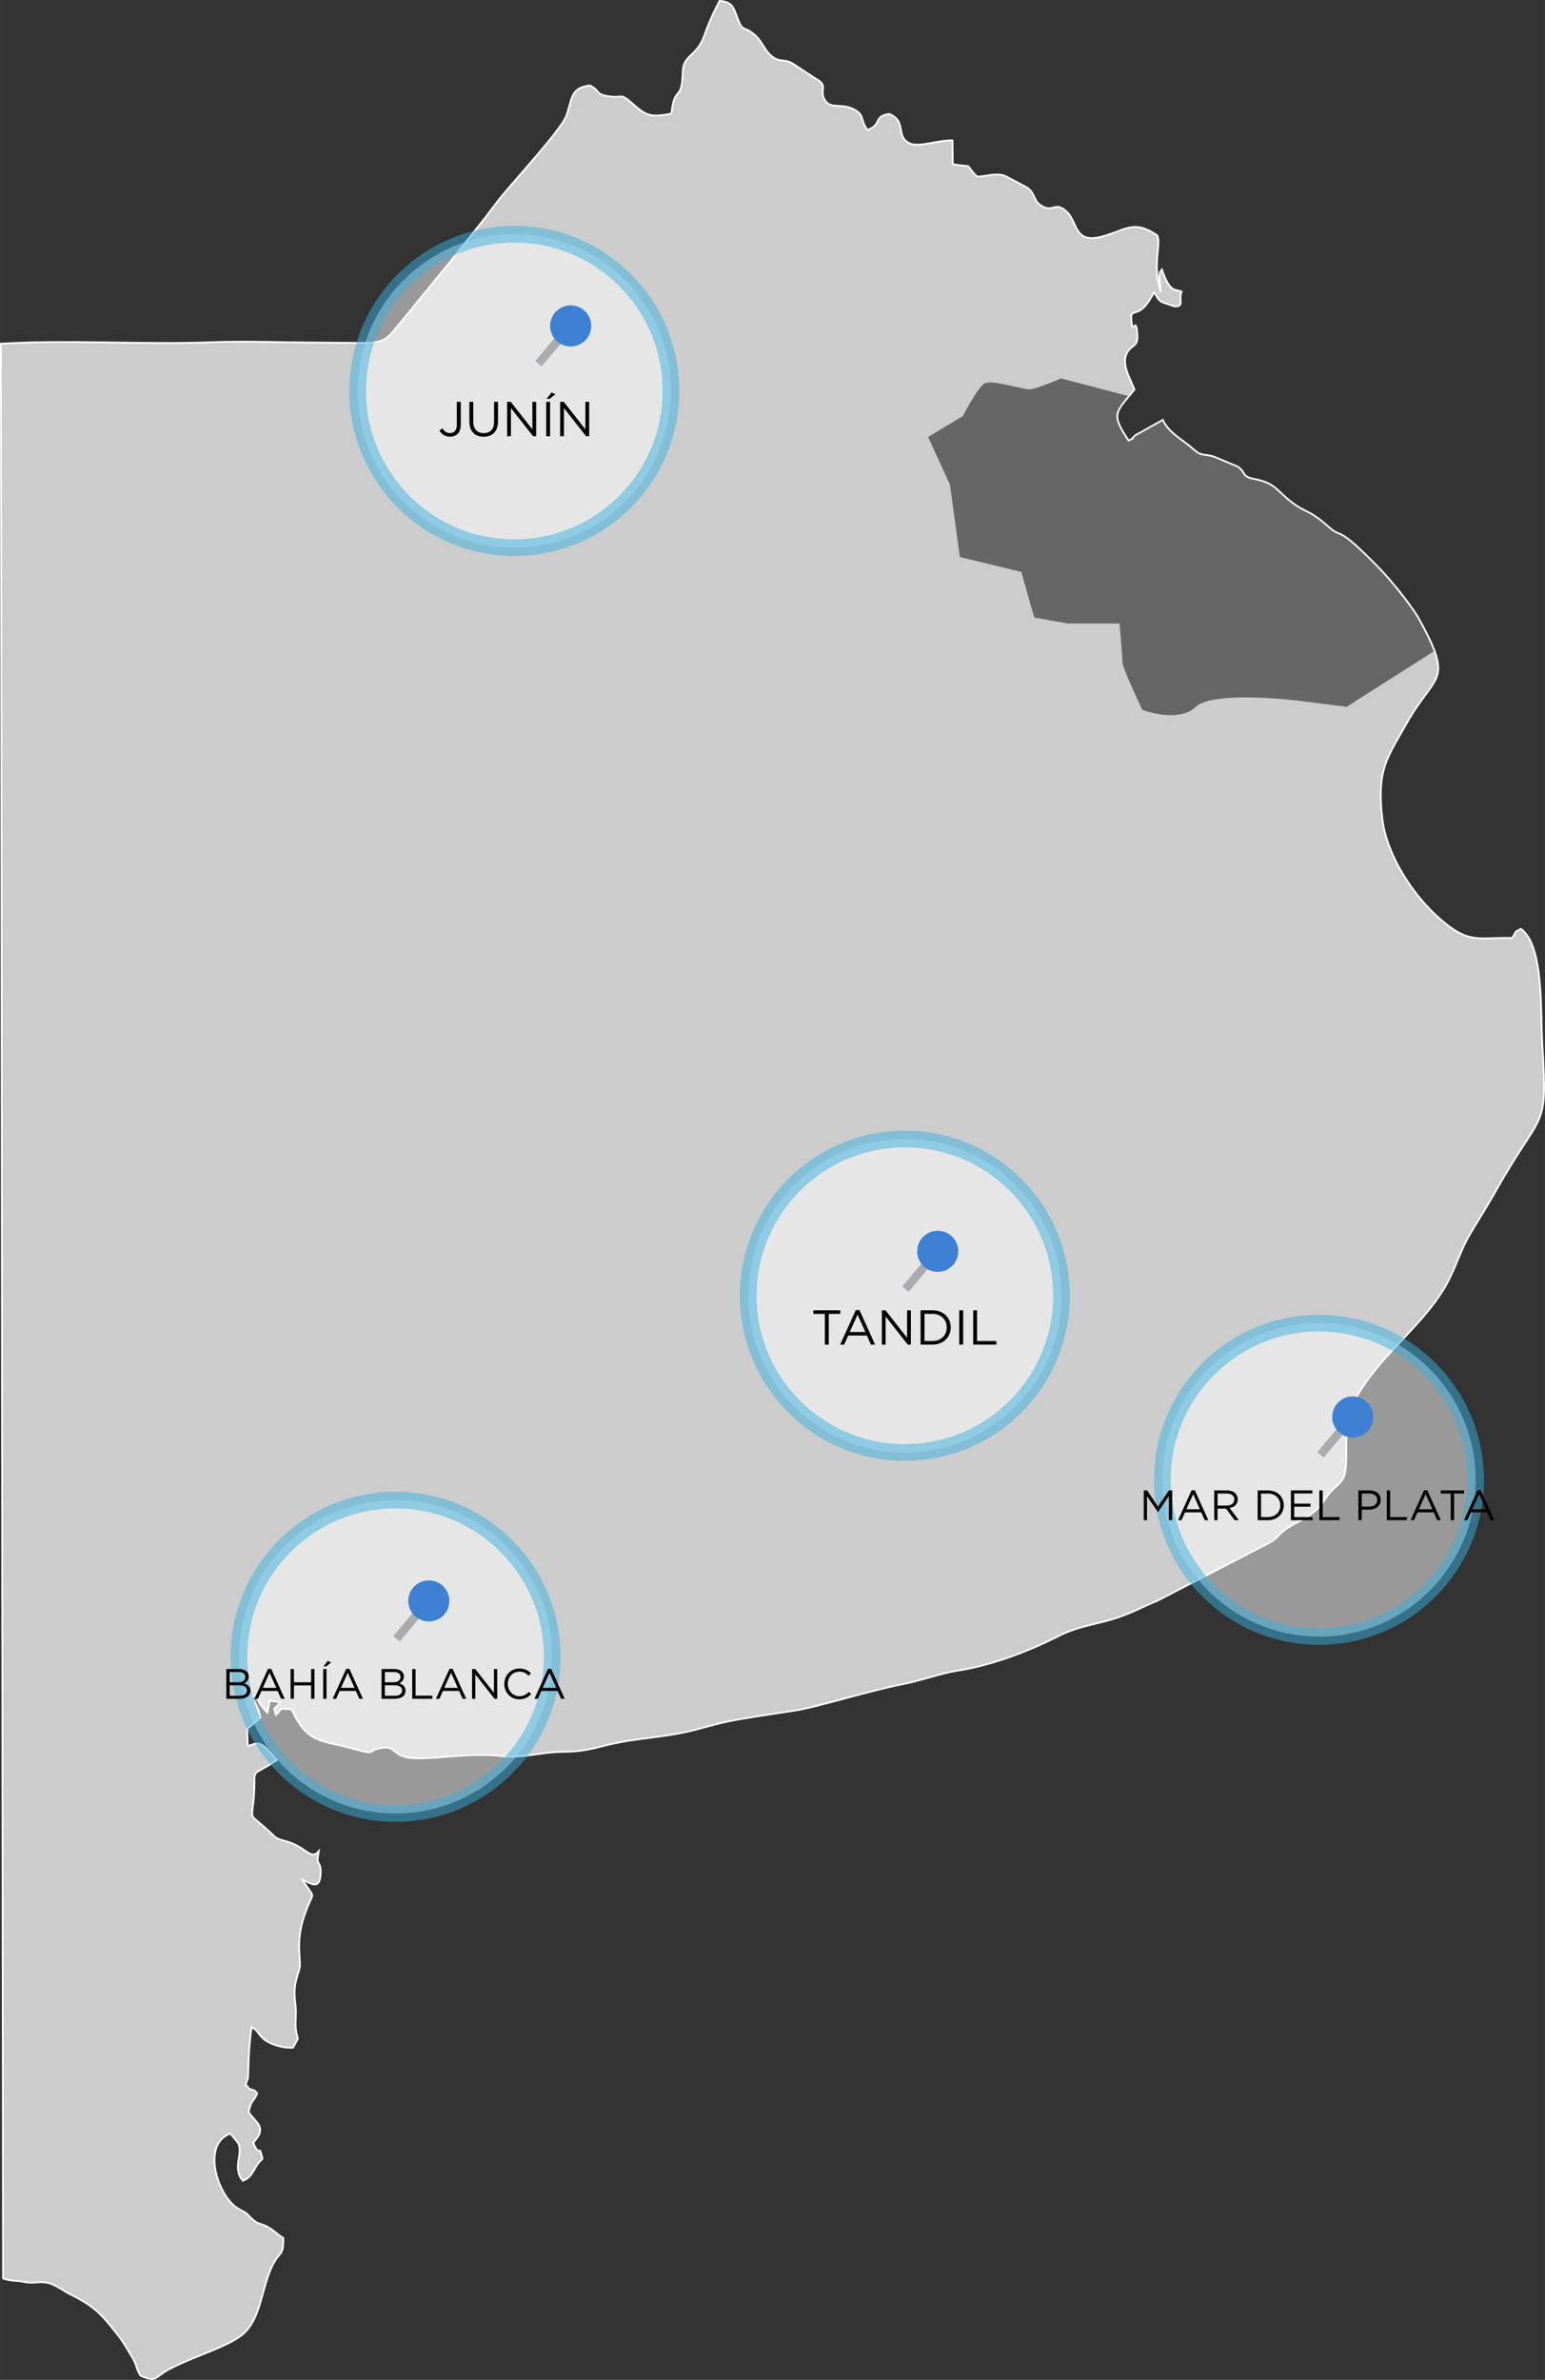 <?xml version="1.0" encoding="UTF-8"?>
<!-- Creator: CorelDRAW 2019 (64-Bit) -->
<svg xmlns="http://www.w3.org/2000/svg" xmlns:xlink="http://www.w3.org/1999/xlink" xml:space="preserve" width="6.543cm" height="10.073cm" version="1.1" style="shape-rendering:geometricPrecision; text-rendering:geometricPrecision; image-rendering:optimizeQuality; fill-rule:evenodd; clip-rule:evenodd" viewBox="0 0 894.36 1376.89">
 <rect x="0" y="0" width="894.36" height="1376.89" fill="#333333" stroke="none"/>
 <defs>
  <style type="text/css">
   <![CDATA[
    .str1 {stroke:#39AFDE;stroke-width:9.64;stroke-miterlimit:22.926;stroke-opacity:0.502}
    .str2 {stroke:#A9ABAE;stroke-width:4.82;stroke-miterlimit:22.926}
    .str0 {stroke:white;stroke-width:1.04;stroke-miterlimit:22.926}
    .fil2 {fill:none}
    .fil5 {fill:#3E81D4}
    .fil4 {fill:#3E81D4}
    .fil1 {fill:#666666}
    .fil0 {fill:#CCCCCC}
    .fil6 {fill:black;fill-rule:nonzero}
    .fil3 {fill:white;fill-opacity:0.502}
   ]]>
  </style>
   <clipPath id="id0">
    <path d="M671.86 168.45c-5.13,-14.9 0.71,-28.14 -2.1,-32.35 -13.28,-8.95 -17.56,-3.28 -31.18,0.6 -17.21,4.9 -14.47,-8.24 -21.11,-14.26 -6.74,-6.11 -7.47,0.37 -13.94,-2.98 -5.74,-2.97 -3.68,-7.16 -8.85,-10.88l-13.11 -6.93c-6.02,-1.79 -10.86,0.58 -16.01,0.53 -8.69,-8.82 -0.11,-4.72 -14.03,-7.18l-0.18 -13.77c-8.47,-0.22 -19.35,4.18 -24.6,1.79 -8.78,-4 -1.45,-13.08 -12.21,-17.12 -9.34,1.74 -3.5,5.71 -12.25,9.34 -4.75,-5.55 -1.11,-8.96 -8.9,-12.39 -6.74,-2.98 -12.29,0.07 -15.46,-4.33 -4.76,-6.62 2.92,-8.49 -6.5,-13.47l-12.04 -7.94c-5.9,-3.9 -8.01,0.1 -14.03,-5.87 -3.12,-3.09 -4.35,-7.53 -8.66,-11.22 -6.46,-5.53 -6.58,-0.8 -9.97,-9.98 -2.19,-5.92 -2.9,-8.95 -10.2,-9.51 -10.76,20.32 -7.43,22.93 -16.24,31.05 -6.94,6.39 -4.13,8.75 -5.72,17.55 -1.37,7.56 -4.37,2.41 -5.88,16.59 -12.96,2.59 -14.86,0.94 -23.37,-6.48 -6.45,-5.63 -5.27,-2.29 -12.99,-3.53 -8.27,-1.33 -4.49,-3.04 -10.78,-6.25 -11.11,1.22 -10.2,7.17 -13.57,17.21 -2.85,8.49 -33.8,41.43 -40.73,50.83 -8.58,11.63 -17.97,22.74 -26.96,34.29l-27.52 33.67c-12.8,15.27 -7.19,12.86 -48.9,12.75 -20.04,-0.05 -41.32,-0.97 -61.23,-0.2 -39.88,1.54 -82.35,-1.55 -122.14,0.84l1.27 1119.39c5.76,1.83 6.44,0.86 12.91,2.1 5.41,1.04 8.85,-1.08 14.9,0.98 2.99,1.02 8.56,4.88 11.8,6.47 14.22,6.94 18.49,12.52 27.65,24.24 2.87,3.67 4.92,7.67 7.17,11.26 3.12,4.96 2.59,7.22 5.1,11.15 9.34,4.02 8.32,1.07 14.98,-2.76 12.72,-7.31 31.18,-12.31 41.84,-19.34 13.71,-9.03 12.45,-28.45 20.22,-42.81 4.12,-7.61 5.71,-4.12 5.67,-14.69 -3.55,-2.1 -4.89,-4.04 -8.58,-6.17 -4.62,-2.67 -5.41,-1.3 -9.29,-4.69 -4.6,-4.02 -0.53,-1.95 -7.76,-5.86 -12.21,-6.6 -22.25,-37.53 -5.04,-43.71 0.44,0.42 4.36,5.14 4.64,5.73 2.89,5.98 -3.75,14.4 2.6,21.55 6.66,-2.63 5.61,-7.46 11.38,-12.71 -2.38,-10.26 -1.06,0.73 -5.38,-9.27 8.62,-9.2 1.27,-11.65 -2.7,-17.77 2.05,-8.4 2.36,-4.71 5,-10.72 -2.05,-3.43 -4.61,-1.34 -5.52,-4.04 -0.17,-0.52 -0.79,-0.31 -1.14,-0.55 0.15,-1.82 1.26,-3.91 1.34,-4.27 0.12,-0.55 0.18,-18.3 2.11,-29.52 3.54,1.85 2.92,2.82 6.15,6.09 3.68,3.72 12,6.22 17.78,5.76 4.28,-7.84 2.58,-3.05 1.65,-10.7 -0.52,-4.29 0.46,-8.31 -0.21,-13.9 -1.14,-9.62 -0.39,-12.29 2.21,-20.74 1.52,-4.93 -2.61,-14.63 2.83,-30.79 5.55,-16.47 7.02,-8.09 -0.96,-21 5.04,2.23 9.99,6.06 10.48,-3.32 0.31,-6.09 -1.39,-5.42 -1.8,-8.19l0.71 -4.97c-4.81,5.48 -7,-2.49 -18.68,-5.73 -6.5,-1.81 -5.53,-1.62 -9.79,-5.57 -13.18,-12.26 -10.04,-4.77 -8.98,-22 1,-16.21 -2.86,-8.82 13.19,-19.44l-6.25 -7.12c-1.81,-1.63 -4.45,-3.11 -7.38,-2.13 -0.09,0.03 -0.42,0.23 -0.5,0.27l-2.27 0.7c-0.07,-0.04 -0.42,-0.3 -0.49,-0.37l-0.25 -9.41 7.62 -6.43c-1.01,-4.09 -1.15,-4.92 -3.02,-8.41 -2.19,-4.1 -3.83,-1.21 -1.58,-3.41 2.84,-2.81 2.38,2.83 8.63,8.83l1.25 -5.84c0.04,-0.54 0.13,-0.76 0.27,-1.02l5.9 0.74c-3.68,5.32 -4.19,1.77 -2.38,7.47 4.36,-4.66 0.66,-3.62 9.08,-3.27 8.94,19.97 16.63,17.55 36.89,23.14 12.84,3.55 6.1,0.51 15.36,-0.83 7.38,-1.07 5.88,3.22 13.68,5.32 9.82,2.64 35.96,-3.07 55.79,-0.6 11.79,1.47 21.8,-2.33 35.64,-2.45 14.88,-0.14 20.52,-3.32 33.72,-5.73 11.1,-2.03 22.87,-2.89 34.53,-5.19 11.21,-2.21 19.27,-5.35 31.02,-7.45 11.79,-2.11 22.47,-3.61 34.26,-5.44 14.31,-2.22 40.29,-10.83 63.89,-15.56 9.77,-1.96 21.35,-6.17 30.77,-7.61 20.05,-3.06 42.45,-11.85 58.17,-19.89 10.23,-5.24 18.87,-6.31 30.33,-9.53 10.14,-2.85 18.14,-7.36 27.15,-11.05l65.66 -33.98c5.08,-3.28 4.85,-5.45 11.08,-8.96 11.04,-6.22 15.12,-7.79 21.12,-17.05 2.83,-4.37 7.26,-6.79 9.46,-10.57 4.76,-8.2 -2.41,-29.66 8.35,-48.1 14.66,-25.15 39.53,-41.52 52.28,-65.62 4.95,-9.36 7.71,-18.88 12.6,-27.21 5.13,-8.75 10.22,-16.56 14.89,-24.88 28.07,-50 30.36,-33.65 27.25,-86.25 -1.1,-18.53 0.98,-56.65 -12.38,-66.05 -4.37,2.41 -1.77,0.32 -5.06,5.35 -14.79,-0.68 -22.27,2.64 -33.5,-4.76 -18.91,-12.47 -38.72,-40.1 -41.63,-64.19 -3.47,-28.69 2.99,-35.67 14.27,-55.62 16.41,-29.03 27.19,-22.84 7.48,-59.2 -4.59,-8.47 -17.28,-23.85 -23.48,-30.21 -26.09,-26.79 -20.56,-16.11 -29.5,-24.1 -11.04,-9.88 -13.12,-7.91 -21.13,-14.04 -9.04,-6.92 -9.4,-11.14 -21.9,-13.55 -7.5,-1.45 -4.32,-3.54 -9.48,-7.13 -0.1,-0.07 -12.06,-5.1 -13.03,-5.47 -5.87,-2.27 -7.42,0.02 -12.31,-4.38 -5.99,-5.4 -14.81,-9.76 -17.99,-17.18l-15.96 8.96c-3.92,3.26 1.69,0.3 -3.84,2.99 -10.36,-15.56 -7.8,-15.84 3.38,-29.47 -2.58,-6.82 -8.31,-15.51 -3.8,-22.1 2.9,-4.24 5.99,-2.65 5.45,-9.92 -0.97,-12.94 -3.04,4.43 -3.53,-10.84 1.47,-3.89 5.47,1.66 13.14,-13.38 1.93,2.49 2,4.16 4.77,5.65l6.49 2.27c0.25,0.04 0.73,0.18 0.97,0.18 5.65,0.09 1.75,-3.88 3.79,-8.49 -2.81,-1.77 -6.46,1.76 -11.39,-12.8 -1.68,2.31 -0.77,0.1 -1.47,3.55l0.69 8.94z"></path>
   </clipPath>
 </defs>
 <g id="Capa_x0020_1">
  <path class="fil0" d="M671.86 168.45c-5.13,-14.9 0.71,-28.14 -2.1,-32.35 -13.28,-8.95 -17.56,-3.28 -31.18,0.6 -17.21,4.9 -14.47,-8.24 -21.11,-14.26 -6.74,-6.11 -7.47,0.37 -13.94,-2.98 -5.74,-2.97 -3.68,-7.16 -8.85,-10.88l-13.11 -6.93c-6.02,-1.79 -10.86,0.58 -16.01,0.53 -8.69,-8.82 -0.11,-4.72 -14.03,-7.18l-0.18 -13.77c-8.47,-0.22 -19.35,4.18 -24.6,1.79 -8.78,-4 -1.45,-13.08 -12.21,-17.12 -9.34,1.74 -3.5,5.71 -12.25,9.34 -4.75,-5.55 -1.11,-8.96 -8.9,-12.39 -6.74,-2.98 -12.29,0.07 -15.46,-4.33 -4.76,-6.62 2.92,-8.49 -6.5,-13.47l-12.04 -7.94c-5.9,-3.9 -8.01,0.1 -14.03,-5.87 -3.12,-3.09 -4.35,-7.53 -8.66,-11.22 -6.46,-5.53 -6.58,-0.8 -9.97,-9.98 -2.19,-5.92 -2.9,-8.95 -10.2,-9.51 -10.76,20.32 -7.43,22.93 -16.24,31.05 -6.94,6.39 -4.13,8.75 -5.72,17.55 -1.37,7.56 -4.37,2.41 -5.88,16.59 -12.96,2.59 -14.86,0.94 -23.37,-6.48 -6.45,-5.63 -5.27,-2.29 -12.99,-3.53 -8.27,-1.33 -4.49,-3.04 -10.78,-6.25 -11.11,1.22 -10.2,7.17 -13.57,17.21 -2.85,8.49 -33.8,41.43 -40.73,50.83 -8.58,11.63 -17.97,22.74 -26.96,34.29l-27.52 33.67c-12.8,15.27 -7.19,12.86 -48.9,12.75 -20.04,-0.05 -41.32,-0.97 -61.23,-0.2 -39.88,1.54 -82.35,-1.55 -122.14,0.84l1.27 1119.39c5.76,1.83 6.44,0.86 12.91,2.1 5.41,1.04 8.85,-1.08 14.9,0.98 2.99,1.02 8.56,4.88 11.8,6.47 14.22,6.94 18.49,12.52 27.65,24.24 2.87,3.67 4.92,7.67 7.17,11.26 3.12,4.96 2.59,7.22 5.1,11.15 9.34,4.02 8.32,1.07 14.98,-2.76 12.72,-7.31 31.18,-12.31 41.84,-19.34 13.71,-9.03 12.45,-28.45 20.22,-42.81 4.12,-7.61 5.71,-4.12 5.67,-14.69 -3.55,-2.1 -4.89,-4.04 -8.58,-6.17 -4.62,-2.67 -5.41,-1.3 -9.29,-4.69 -4.6,-4.02 -0.53,-1.95 -7.76,-5.86 -12.21,-6.6 -22.25,-37.53 -5.04,-43.71 0.44,0.42 4.36,5.14 4.64,5.73 2.89,5.98 -3.75,14.4 2.6,21.55 6.66,-2.63 5.61,-7.46 11.38,-12.71 -2.38,-10.26 -1.06,0.73 -5.38,-9.27 8.62,-9.2 1.27,-11.65 -2.7,-17.77 2.05,-8.4 2.36,-4.71 5,-10.72 -2.05,-3.43 -4.61,-1.34 -5.52,-4.04 -0.17,-0.52 -0.79,-0.31 -1.14,-0.55 0.15,-1.82 1.26,-3.91 1.34,-4.27 0.12,-0.55 0.18,-18.3 2.11,-29.52 3.54,1.85 2.92,2.82 6.15,6.09 3.68,3.72 12,6.22 17.78,5.76 4.28,-7.84 2.58,-3.05 1.65,-10.7 -0.52,-4.29 0.46,-8.31 -0.21,-13.9 -1.14,-9.62 -0.39,-12.29 2.21,-20.74 1.52,-4.93 -2.61,-14.63 2.83,-30.79 5.55,-16.47 7.02,-8.09 -0.96,-21 5.04,2.23 9.99,6.06 10.48,-3.32 0.31,-6.09 -1.39,-5.42 -1.8,-8.19l0.71 -4.97c-4.81,5.48 -7,-2.49 -18.68,-5.73 -6.5,-1.81 -5.53,-1.62 -9.79,-5.57 -13.18,-12.26 -10.04,-4.77 -8.98,-22 1,-16.21 -2.86,-8.82 13.19,-19.44l-6.25 -7.12c-1.81,-1.63 -4.45,-3.11 -7.38,-2.13 -0.09,0.03 -0.42,0.23 -0.5,0.27l-2.27 0.7c-0.07,-0.04 -0.42,-0.3 -0.49,-0.37l-0.25 -9.41 7.62 -6.43c-1.01,-4.09 -1.15,-4.92 -3.02,-8.41 -2.19,-4.1 -3.83,-1.21 -1.58,-3.41 2.84,-2.81 2.38,2.83 8.63,8.83l1.25 -5.84c0.04,-0.54 0.13,-0.76 0.27,-1.02l5.9 0.74c-3.68,5.32 -4.19,1.77 -2.38,7.47 4.36,-4.66 0.66,-3.62 9.08,-3.27 8.94,19.97 16.63,17.55 36.89,23.14 12.84,3.55 6.1,0.51 15.36,-0.83 7.38,-1.07 5.88,3.22 13.68,5.32 9.82,2.64 35.96,-3.07 55.79,-0.6 11.79,1.47 21.8,-2.33 35.64,-2.45 14.88,-0.14 20.52,-3.32 33.72,-5.73 11.1,-2.03 22.87,-2.89 34.53,-5.19 11.21,-2.21 19.27,-5.35 31.02,-7.45 11.79,-2.11 22.47,-3.61 34.26,-5.44 14.31,-2.22 40.29,-10.83 63.89,-15.56 9.77,-1.96 21.35,-6.17 30.77,-7.61 20.05,-3.06 42.45,-11.85 58.17,-19.89 10.23,-5.24 18.87,-6.31 30.33,-9.53 10.14,-2.85 18.14,-7.36 27.15,-11.05l65.66 -33.98c5.08,-3.28 4.85,-5.45 11.08,-8.96 11.04,-6.22 15.12,-7.79 21.12,-17.05 2.83,-4.37 7.26,-6.79 9.46,-10.57 4.76,-8.2 -2.41,-29.66 8.35,-48.1 14.66,-25.15 39.53,-41.52 52.28,-65.62 4.95,-9.36 7.71,-18.88 12.6,-27.21 5.13,-8.75 10.22,-16.56 14.89,-24.88 28.07,-50 30.36,-33.65 27.25,-86.25 -1.1,-18.53 0.98,-56.65 -12.38,-66.05 -4.37,2.41 -1.77,0.32 -5.06,5.35 -14.79,-0.68 -22.27,2.64 -33.5,-4.76 -18.91,-12.47 -38.72,-40.1 -41.63,-64.19 -3.47,-28.69 2.99,-35.67 14.27,-55.62 16.41,-29.03 27.19,-22.84 7.48,-59.2 -4.59,-8.47 -17.28,-23.85 -23.48,-30.21 -26.09,-26.79 -20.56,-16.11 -29.5,-24.1 -11.04,-9.88 -13.12,-7.91 -21.13,-14.04 -9.04,-6.92 -9.4,-11.14 -21.9,-13.55 -7.5,-1.45 -4.32,-3.54 -9.48,-7.13 -0.1,-0.07 -12.06,-5.1 -13.03,-5.47 -5.87,-2.27 -7.42,0.02 -12.31,-4.38 -5.99,-5.4 -14.81,-9.76 -17.99,-17.18l-15.96 8.96c-3.92,3.26 1.69,0.3 -3.84,2.99 -10.36,-15.56 -7.8,-15.84 3.38,-29.47 -2.58,-6.82 -8.31,-15.51 -3.8,-22.1 2.9,-4.24 5.99,-2.65 5.45,-9.92 -0.97,-12.94 -3.04,4.43 -3.53,-10.84 1.47,-3.89 5.47,1.66 13.14,-13.38 1.93,2.49 2,4.16 4.77,5.65l6.49 2.27c0.25,0.04 0.73,0.18 0.97,0.18 5.65,0.09 1.75,-3.88 3.79,-8.49 -2.81,-1.77 -6.46,1.76 -11.39,-12.8 -1.68,2.31 -0.77,0.1 -1.47,3.55l0.69 8.94z"></path>
  <g style="clip-path:url(#id0)">
   <g id="_2660945128960">
    <path id="1" class="fil1" d="M653.58 229.2l-39.4 -10.25c0,0 -14.35,6.31 -18.37,6.31 -4.02,0 -21.81,-5.74 -25.83,-3.44 -4.02,2.29 -12.63,18.94 -12.63,18.94l-20.09 12.06 12.63 27.55 5.74 41.9 35.59 8.61 7.46 26.41 19.52 3.44 29.85 0c0,0 1.72,18.94 1.72,22.39 0,3.44 11.48,27.55 11.48,27.55 0,0 20.67,8.04 31,-1.72 10.33,-9.76 60.28,-3.44 60.28,-3.44l26.98 3.44 50.92 -32.37 -25.09 -91.05 -79.22 -49.37 -72.54 -6.97z"></path>
   </g>
  </g>
  <path class="fil2 str0" d="M671.86 168.45c-5.13,-14.9 0.71,-28.14 -2.1,-32.35 -13.28,-8.95 -17.56,-3.28 -31.18,0.6 -17.21,4.9 -14.47,-8.24 -21.11,-14.26 -6.74,-6.11 -7.47,0.37 -13.94,-2.98 -5.74,-2.97 -3.68,-7.16 -8.85,-10.88l-13.11 -6.93c-6.02,-1.79 -10.86,0.58 -16.01,0.53 -8.69,-8.82 -0.11,-4.72 -14.03,-7.18l-0.18 -13.77c-8.47,-0.22 -19.35,4.18 -24.6,1.79 -8.78,-4 -1.45,-13.08 -12.21,-17.12 -9.34,1.74 -3.5,5.71 -12.25,9.34 -4.75,-5.55 -1.11,-8.96 -8.9,-12.39 -6.74,-2.98 -12.29,0.07 -15.46,-4.33 -4.76,-6.62 2.92,-8.49 -6.5,-13.47l-12.04 -7.94c-5.9,-3.9 -8.01,0.1 -14.03,-5.87 -3.12,-3.09 -4.35,-7.53 -8.66,-11.22 -6.46,-5.53 -6.58,-0.8 -9.97,-9.98 -2.19,-5.92 -2.9,-8.95 -10.2,-9.51 -10.76,20.32 -7.43,22.93 -16.24,31.05 -6.94,6.39 -4.13,8.75 -5.72,17.55 -1.37,7.56 -4.37,2.41 -5.88,16.59 -12.96,2.59 -14.86,0.94 -23.37,-6.48 -6.45,-5.63 -5.27,-2.29 -12.99,-3.53 -8.27,-1.33 -4.49,-3.04 -10.78,-6.25 -11.11,1.22 -10.2,7.17 -13.57,17.21 -2.85,8.49 -33.8,41.43 -40.73,50.83 -8.58,11.63 -17.97,22.74 -26.96,34.29l-27.52 33.67c-12.8,15.27 -7.19,12.86 -48.9,12.75 -20.04,-0.05 -41.32,-0.97 -61.23,-0.2 -39.88,1.54 -82.35,-1.55 -122.14,0.84l1.27 1119.39c5.76,1.83 6.44,0.86 12.91,2.1 5.41,1.04 8.85,-1.08 14.9,0.98 2.99,1.02 8.56,4.88 11.8,6.47 14.22,6.94 18.49,12.52 27.65,24.24 2.87,3.67 4.92,7.67 7.17,11.26 3.12,4.96 2.59,7.22 5.1,11.15 9.34,4.02 8.32,1.07 14.98,-2.76 12.72,-7.31 31.18,-12.31 41.84,-19.34 13.71,-9.03 12.45,-28.45 20.22,-42.81 4.12,-7.61 5.71,-4.12 5.67,-14.69 -3.55,-2.1 -4.89,-4.04 -8.58,-6.17 -4.62,-2.67 -5.41,-1.3 -9.29,-4.69 -4.6,-4.02 -0.53,-1.95 -7.76,-5.86 -12.21,-6.6 -22.25,-37.53 -5.04,-43.71 0.44,0.42 4.36,5.14 4.64,5.73 2.89,5.98 -3.75,14.4 2.6,21.55 6.66,-2.63 5.61,-7.46 11.38,-12.71 -2.38,-10.26 -1.06,0.73 -5.38,-9.27 8.62,-9.2 1.27,-11.65 -2.7,-17.77 2.05,-8.4 2.36,-4.71 5,-10.72 -2.05,-3.43 -4.61,-1.34 -5.52,-4.04 -0.17,-0.52 -0.79,-0.31 -1.14,-0.55 0.15,-1.82 1.26,-3.91 1.34,-4.27 0.12,-0.55 0.18,-18.3 2.11,-29.52 3.54,1.85 2.92,2.82 6.15,6.09 3.68,3.72 12,6.22 17.78,5.76 4.28,-7.84 2.58,-3.05 1.65,-10.7 -0.52,-4.29 0.46,-8.31 -0.21,-13.9 -1.14,-9.62 -0.39,-12.29 2.21,-20.74 1.52,-4.93 -2.61,-14.63 2.83,-30.79 5.55,-16.47 7.02,-8.09 -0.96,-21 5.04,2.23 9.99,6.06 10.48,-3.32 0.31,-6.09 -1.39,-5.42 -1.8,-8.19l0.71 -4.97c-4.81,5.48 -7,-2.49 -18.68,-5.73 -6.5,-1.81 -5.53,-1.62 -9.79,-5.57 -13.18,-12.26 -10.04,-4.77 -8.98,-22 1,-16.21 -2.86,-8.82 13.19,-19.44l-6.25 -7.12c-1.81,-1.63 -4.45,-3.11 -7.38,-2.13 -0.09,0.03 -0.42,0.23 -0.5,0.27l-2.27 0.7c-0.07,-0.04 -0.42,-0.3 -0.49,-0.37l-0.25 -9.41 7.62 -6.43c-1.01,-4.09 -1.15,-4.92 -3.02,-8.41 -2.19,-4.1 -3.83,-1.21 -1.58,-3.41 2.84,-2.81 2.38,2.83 8.63,8.83l1.25 -5.84c0.04,-0.54 0.13,-0.76 0.27,-1.02l5.9 0.74c-3.68,5.32 -4.19,1.77 -2.38,7.47 4.36,-4.66 0.66,-3.62 9.08,-3.27 8.94,19.97 16.63,17.55 36.89,23.14 12.84,3.55 6.1,0.51 15.36,-0.83 7.38,-1.07 5.88,3.22 13.68,5.32 9.82,2.64 35.96,-3.07 55.79,-0.6 11.79,1.47 21.8,-2.33 35.64,-2.45 14.88,-0.14 20.52,-3.32 33.72,-5.73 11.1,-2.03 22.87,-2.89 34.53,-5.19 11.21,-2.21 19.27,-5.35 31.02,-7.45 11.79,-2.11 22.47,-3.61 34.26,-5.44 14.31,-2.22 40.29,-10.83 63.89,-15.56 9.77,-1.96 21.35,-6.17 30.77,-7.61 20.05,-3.06 42.45,-11.85 58.17,-19.89 10.23,-5.24 18.87,-6.31 30.33,-9.53 10.14,-2.85 18.14,-7.36 27.15,-11.05l65.66 -33.98c5.08,-3.28 4.85,-5.45 11.08,-8.96 11.04,-6.22 15.12,-7.79 21.12,-17.05 2.83,-4.37 7.26,-6.79 9.46,-10.57 4.76,-8.2 -2.41,-29.66 8.35,-48.1 14.66,-25.15 39.53,-41.52 52.28,-65.62 4.95,-9.36 7.71,-18.88 12.6,-27.21 5.13,-8.75 10.22,-16.56 14.89,-24.88 28.07,-50 30.36,-33.65 27.25,-86.25 -1.1,-18.53 0.98,-56.65 -12.38,-66.05 -4.37,2.41 -1.77,0.32 -5.06,5.35 -14.79,-0.68 -22.27,2.64 -33.5,-4.76 -18.91,-12.47 -38.72,-40.1 -41.63,-64.19 -3.47,-28.69 2.99,-35.67 14.27,-55.62 16.41,-29.03 27.19,-22.84 7.48,-59.2 -4.59,-8.47 -17.28,-23.85 -23.48,-30.21 -26.09,-26.79 -20.56,-16.11 -29.5,-24.1 -11.04,-9.88 -13.12,-7.91 -21.13,-14.04 -9.04,-6.92 -9.4,-11.14 -21.9,-13.55 -7.5,-1.45 -4.32,-3.54 -9.48,-7.13 -0.1,-0.07 -12.06,-5.1 -13.03,-5.47 -5.87,-2.27 -7.42,0.02 -12.31,-4.38 -5.99,-5.4 -14.81,-9.76 -17.99,-17.18l-15.96 8.96c-3.92,3.26 1.69,0.3 -3.84,2.99 -10.36,-15.56 -7.8,-15.84 3.38,-29.47 -2.58,-6.82 -8.31,-15.51 -3.8,-22.1 2.9,-4.24 5.99,-2.65 5.45,-9.92 -0.97,-12.94 -3.04,4.43 -3.53,-10.84 1.47,-3.89 5.47,1.66 13.14,-13.38 1.93,2.49 2,4.16 4.77,5.65l6.49 2.27c0.25,0.04 0.73,0.18 0.97,0.18 5.65,0.09 1.75,-3.88 3.79,-8.49 -2.81,-1.77 -6.46,1.76 -11.39,-12.8 -1.68,2.31 -0.77,0.1 -1.47,3.55l0.69 8.94z"></path>
  <path class="fil3 str1" d="M763.54 765.51c50.08,0 90.67,40.59 90.67,90.67 0,50.07 -40.59,90.67 -90.67,90.67 -50.07,0 -90.67,-40.59 -90.67,-90.67 0,-50.08 40.59,-90.67 90.67,-90.67z"></path>
  <path class="fil3 str1" d="M228.98 867.88c50.07,0 90.67,40.59 90.67,90.67 0,50.08 -40.59,90.67 -90.67,90.67 -50.07,0 -90.67,-40.59 -90.67,-90.67 0,-50.07 40.59,-90.67 90.67,-90.67z"></path>
  <path class="fil3 str1" d="M297.73 135.52c50.07,0 90.67,40.59 90.67,90.67 0,50.08 -40.59,90.67 -90.67,90.67 -50.08,0 -90.67,-40.59 -90.67,-90.67 0,-50.07 40.59,-90.67 90.67,-90.67z"></path>
  <path class="fil3 str1" d="M523.81 658.99c50.07,0 90.67,40.59 90.67,90.67 0,50.07 -40.59,90.67 -90.67,90.67 -50.08,0 -90.67,-40.59 -90.67,-90.67 0,-50.08 40.59,-90.67 90.67,-90.67z"></path>
  <g id="_2660945130144">
   <line class="fil2 str2" x1="524.16" y1="745.85" x2="537.88" y2="729.49"></line>
   <path class="fil4" d="M542.82 712.06c6.57,0 11.9,5.32 11.9,11.9 0,6.57 -5.32,11.89 -11.9,11.89 -6.57,0 -11.89,-5.32 -11.89,-11.89 0,-6.57 5.32,-11.9 11.89,-11.9z"></path>
  </g>
  <g id="_2660945132736">
   <line class="fil2 str2" x1="764.43" y1="841.7" x2="778.14" y2="825.34"></line>
   <path class="fil5" d="M783.09 807.9c6.57,0 11.89,5.32 11.89,11.9 0,6.57 -5.32,11.9 -11.89,11.9 -6.57,0 -11.9,-5.33 -11.9,-11.9 0,-6.57 5.32,-11.9 11.9,-11.9z"></path>
  </g>
  <g id="_2660945133280">
   <line class="fil2 str2" x1="229.56" y1="948.13" x2="243.27" y2="931.77"></line>
   <path class="fil4" d="M248.22 914.34c6.57,0 11.9,5.32 11.9,11.89 0,6.57 -5.32,11.9 -11.9,11.9 -6.57,0 -11.89,-5.32 -11.89,-11.9 0,-6.57 5.32,-11.89 11.89,-11.89z"></path>
  </g>
  <g id="_2660945134400">
   <line class="fil2 str2" x1="311.69" y1="210.46" x2="325.4" y2="194.1"></line>
   <path class="fil4" d="M330.35 176.67c6.57,0 11.89,5.33 11.89,11.9 0,6.57 -5.32,11.9 -11.89,11.9 -6.57,0 -11.9,-5.32 -11.9,-11.9 0,-6.57 5.32,-11.9 11.9,-11.9z"></path>
  </g>
  <path class="fil6" d="M260.53 252.65c1.76,0 3.27,-0.57 4.37,-1.65 1.14,-1.14 1.82,-2.9 1.82,-5.22l0 -13.28 -2.27 0 0 13.31c0,3.15 -1.65,4.77 -3.89,4.77 -2.07,0 -3.32,-1 -4.54,-2.84l-1.62 1.39c1.25,2.04 3.15,3.52 6.13,3.52zm19.44 0.03c4.97,0 8.29,-3.01 8.29,-8.8l0 -11.38 -2.24 0 0 11.55c0,4.34 -2.33,6.56 -5.99,6.56 -3.78,0 -6.07,-2.41 -6.07,-6.7l0 -11.41 -2.24 0 0 11.55c0,5.62 3.35,8.63 8.26,8.63zm13.6 -0.31l2.18 0 0 -16.29 12.83 16.29 1.79 0 0 -19.87 -2.19 0 0 15.92 -12.51 -15.92 -2.1 0 0 19.87zm22.62 0l2.24 0 0 -19.87 -2.24 0 0 19.87zm0.23 -21.63l1.82 0 3.27 -2.64 -2.25 -1.02 -2.84 3.66zm7.84 21.63l2.18 0 0 -16.29 12.83 16.29 1.79 0 0 -19.87 -2.19 0 0 15.92 -12.51 -15.92 -2.1 0 0 19.87z"></path>
  <path class="fil6" d="M477.48 777.94l2.27 0 0 -17.8 6.67 0 0 -2.07 -15.61 0 0 2.07 6.67 0 0 17.8zm8.88 0l2.3 0 2.36 -5.25 10.82 0 2.32 5.25 2.41 0 -9.05 -20.01 -2.1 0 -9.06 20.01zm5.53 -7.29l4.54 -10.1 4.51 10.1 -9.05 0zm18.59 7.29l2.18 0 0 -16.29 12.83 16.29 1.79 0 0 -19.87 -2.19 0 0 15.92 -12.51 -15.92 -2.1 0 0 19.87zm22.43 0l6.9 0c6.24,0 10.55,-4.34 10.55,-9.93l0 -0.06c0,-5.59 -4.31,-9.87 -10.55,-9.87l-6.9 0 0 19.87zm6.9 -17.8c5.03,0 8.23,3.46 8.23,7.86l0 0.05c0,4.4 -3.21,7.81 -8.23,7.81l-4.66 0 0 -15.73 4.66 0zm15.49 17.8l2.24 0 0 -19.87 -2.24 0 0 19.87zm8.06 0l13.43 0 0 -2.07 -11.18 0 0 -17.8 -2.24 0 0 19.87z"></path>
  <path class="fil6" d="M662.09 879.52l1.89 0 0 -13.92 6.28 9.2 0.1 0 6.27 -9.22 0 13.94 1.95 0 0 -17.22 -1.97 0 -6.28 9.4 -6.27 -9.4 -1.97 0 0 17.22zm19.88 0l1.99 0 2.04 -4.55 9.37 0 2.02 4.55 2.09 0 -7.85 -17.34 -1.82 0 -7.85 17.34zm4.79 -6.32l3.94 -8.75 3.91 8.75 -7.85 0zm16.11 6.32l1.94 0 0 -6.69 4.92 0 4.99 6.69 2.39 0 -5.29 -7.04c2.71,-0.49 4.68,-2.16 4.68,-5.01l0 -0.05c0,-1.36 -0.49,-2.56 -1.33,-3.4 -1.08,-1.08 -2.78,-1.72 -4.9,-1.72l-7.4 0 0 17.22zm1.94 -8.44l0 -6.98 5.31 0c2.78,0 4.4,1.28 4.4,3.39l0 0.05c0,2.21 -1.85,3.54 -4.43,3.54l-5.29 0zm23.22 8.44l5.98 0c5.41,0 9.15,-3.76 9.15,-8.61l0 -0.05c0,-4.85 -3.74,-8.56 -9.15,-8.56l-5.98 0 0 17.22zm5.98 -15.42c4.35,0 7.13,3 7.13,6.81l0 0.05c0,3.81 -2.78,6.76 -7.13,6.76l-4.03 0 0 -13.62 4.03 0zm13.26 15.42l12.57 0 0 -1.77 -10.63 0 0 -6.03 9.4 0 0 -1.77 -9.4 0 0 -5.88 10.51 0 0 -1.77 -12.45 0 0 17.22zm16.48 0l11.63 0 0 -1.8 -9.69 0 0 -15.42 -1.94 0 0 17.22zm22.61 0l1.94 0 0 -6.08 4.18 0c3.66,0 6.76,-1.91 6.76,-5.63l0 -0.05c0,-3.4 -2.56,-5.46 -6.44,-5.46l-6.45 0 0 17.22zm1.94 -7.85l0 -7.57 4.36 0c2.78,0 4.62,1.28 4.62,3.74l0 0.05c0,2.26 -1.87,3.79 -4.72,3.79l-4.26 0zm14.49 7.85l11.63 0 0 -1.8 -9.69 0 0 -15.42 -1.94 0 0 17.22zm13.75 0l1.99 0 2.04 -4.55 9.37 0 2.02 4.55 2.09 0 -7.85 -17.34 -1.82 0 -7.85 17.34zm4.79 -6.32l3.94 -8.75 3.91 8.75 -7.85 0zm18.45 6.32l1.97 0 0 -15.42 5.78 0 0 -1.8 -13.53 0 0 1.8 5.78 0 0 15.42zm7.7 0l1.99 0 2.04 -4.55 9.37 0 2.02 4.55 2.09 0 -7.85 -17.34 -1.82 0 -7.85 17.34zm4.8 -6.32l3.94 -8.75 3.91 8.75 -7.85 0z"></path>
  <path class="fil6" d="M131.03 982.85l7.65 0c3.77,0 6.25,-1.75 6.25,-4.7l0 -0.05c0,-2.36 -1.65,-3.54 -3.69,-4.16 1.35,-0.59 2.73,-1.75 2.73,-3.98l0 -0.05c0,-1.11 -0.39,-2.02 -1.1,-2.76 -0.99,-0.96 -2.53,-1.52 -4.5,-1.52l-7.33 0 0 17.22zm10.97 -12.62c0,2.02 -1.62,3.08 -3.96,3.08l-5.09 0 0 -5.93 5.24 0c2.46,0 3.81,1.11 3.81,2.8l0 0.05zm0.96 7.75l0 0.05c0,1.92 -1.62,3.07 -4.23,3.07l-5.78 0 0 -6.07 5.43 0c3,0 4.57,1.08 4.57,2.95zm4.35 4.87l1.99 0 2.04 -4.55 9.37 0 2.02 4.55 2.09 0 -7.85 -17.34 -1.82 0 -7.85 17.34zm4.79 -6.32l3.94 -8.75 3.91 8.75 -7.85 0zm16.11 6.32l1.94 0 0 -7.75 9.94 0 0 7.75 1.94 0 0 -17.22 -1.94 0 0 7.65 -9.94 0 0 -7.65 -1.94 0 0 17.22zm18.86 0l1.94 0 0 -17.22 -1.94 0 0 17.22zm0.2 -18.74l1.57 0 2.83 -2.29 -1.95 -0.88 -2.46 3.17zm5.31 18.74l1.99 0 2.04 -4.55 9.37 0 2.02 4.55 2.09 0 -7.85 -17.34 -1.82 0 -7.85 17.34zm4.79 -6.32l3.94 -8.75 3.91 8.75 -7.85 0zm23.49 6.32l7.65 0c3.77,0 6.25,-1.75 6.25,-4.7l0 -0.05c0,-2.36 -1.65,-3.54 -3.69,-4.16 1.35,-0.59 2.73,-1.75 2.73,-3.98l0 -0.05c0,-1.11 -0.39,-2.02 -1.1,-2.76 -0.99,-0.96 -2.53,-1.52 -4.5,-1.52l-7.33 0 0 17.22zm10.97 -12.62c0,2.02 -1.62,3.08 -3.96,3.08l-5.09 0 0 -5.93 5.24 0c2.46,0 3.81,1.11 3.81,2.8l0 0.05zm0.96 7.75l0 0.05c0,1.92 -1.62,3.07 -4.23,3.07l-5.78 0 0 -6.07 5.43 0c3,0 4.57,1.08 4.57,2.95zm5.83 4.87l11.63 0 0 -1.8 -9.69 0 0 -15.42 -1.94 0 0 17.22zm13.75 0l1.99 0 2.04 -4.55 9.37 0 2.02 4.55 2.09 0 -7.85 -17.34 -1.82 0 -7.85 17.34zm4.79 -6.32l3.94 -8.75 3.91 8.75 -7.85 0zm16.11 6.32l1.89 0 0 -14.12 11.12 14.12 1.55 0 0 -17.22 -1.89 0 0 13.8 -10.85 -13.8 -1.82 0 0 17.22zm27.31 0.3c3.12,0 5.09,-1.21 6.89,-3.02l-1.28 -1.25c-1.65,1.58 -3.2,2.48 -5.56,2.48 -3.79,0 -6.67,-3.12 -6.67,-7.11l0 -0.05c0,-3.96 2.85,-7.06 6.67,-7.06 2.33,0 3.96,0.98 5.41,2.36l1.32 -1.43c-1.72,-1.63 -3.59,-2.73 -6.72,-2.73 -5.06,0 -8.7,4.03 -8.7,8.9l0 0.05c0,4.94 3.66,8.85 8.63,8.85zm8.8 -0.3l1.99 0 2.04 -4.55 9.37 0 2.02 4.55 2.09 0 -7.85 -17.34 -1.82 0 -7.85 17.34zm4.79 -6.32l3.94 -8.75 3.91 8.75 -7.85 0z"></path>
 </g>
</svg>
